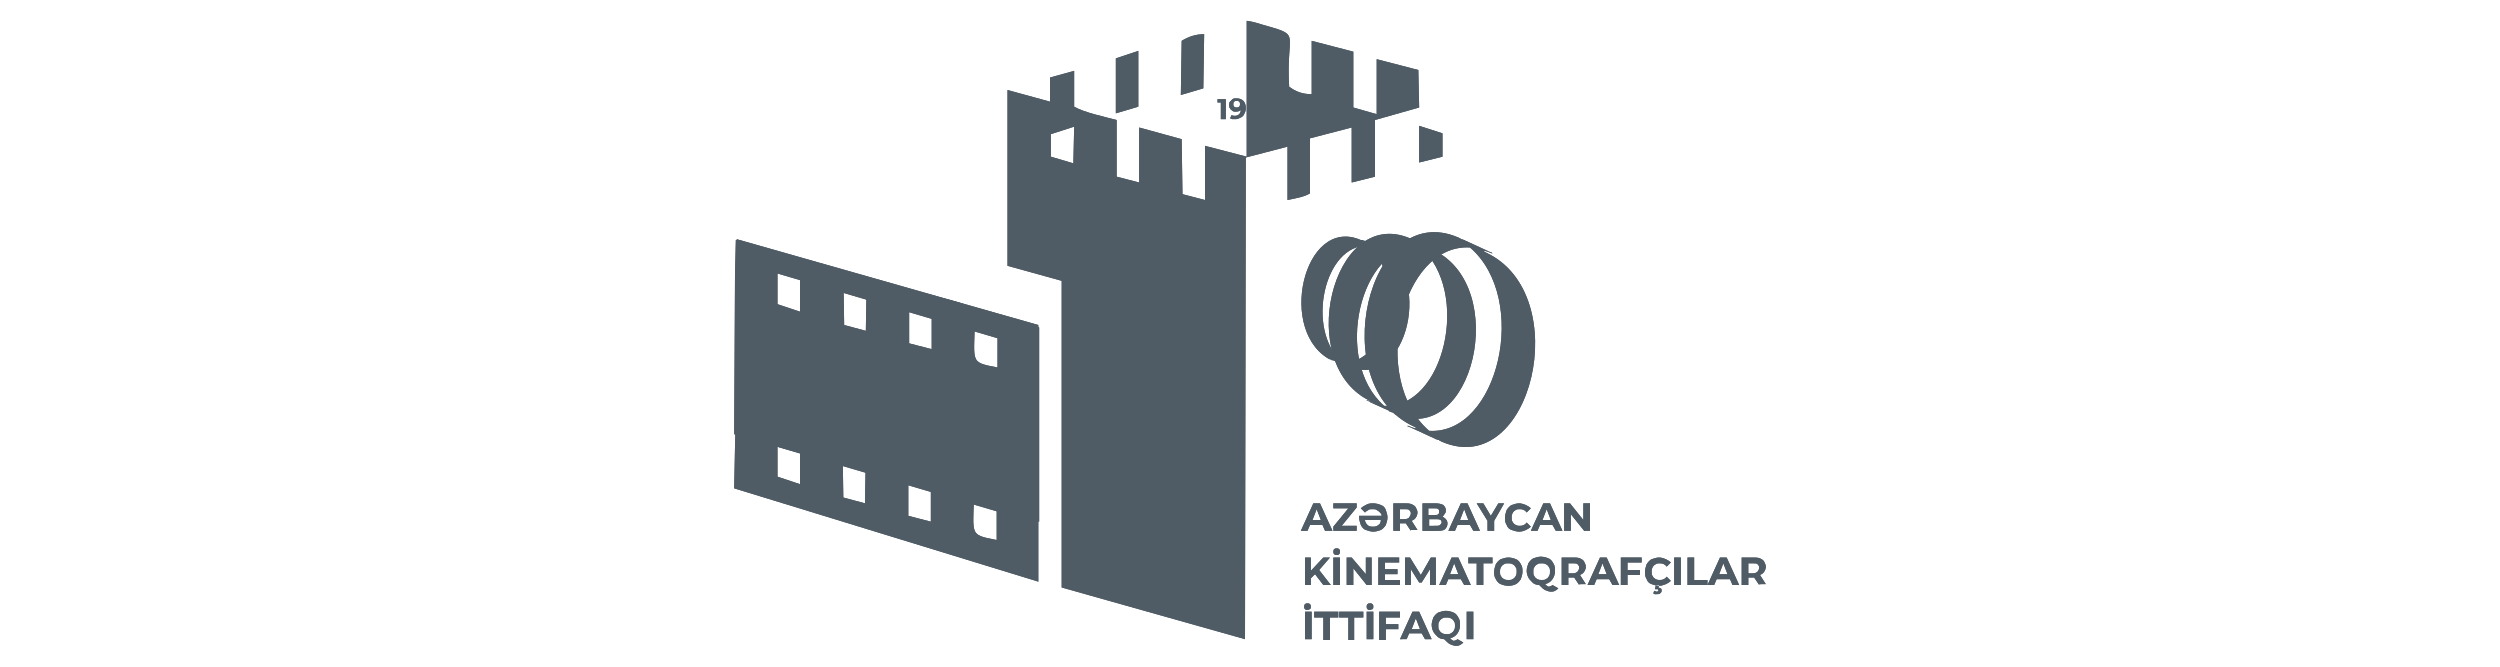<svg xmlns="http://www.w3.org/2000/svg" version="1.1" id="Слой_1" x="0px" y="0px" viewBox="0.0 0.0 300.0 80.0" style="enable-background:new 0 0 300 80;" xml:space="preserve" width="300.0" height="80.0">
<style type="text/css">
	.st0{fill-rule:evenodd;clip-rule:evenodd;fill:#4F5C65;}
</style>
<g>
	<g>
		<path class="st0" d="M170.3,12.9l-0.1-4.5l-5-1.3l0,6.6l-2.8-0.8l0-6.7l-5-1.3v6.4c-1.1,0-1.9-0.3-2.7-0.9    c-0.4-6.5,1.5-6.1-2.7-7.3c-0.8-0.2-1.5-0.5-2.4-0.6l0,16.3l-5-1.3l0,6.5l-2.7-0.7l-0.1-6.6l-5.1-1.4l0,6.6l-2.7-0.7v-6.8    c-1.5-0.4-3.9-0.9-5.1-1.6l0-4.3L126,9.3l0,2.9l-5.1-1.4l0,21.1l6.5,1.8l0,36.8l22,6.2l0.1-57.8l5-1.3V24c1-0.2,2.1-0.4,2.7-0.8    l0-6.6l5-1.3l0,6.6l2.8-0.7l0-6.8L170.3,12.9z M128.8,19.6l-2.7-0.8v-2.7l2.8-0.9L128.8,19.6z" />
		<polygon class="st0" points="133.9,7 133.9,13.6 136.6,12.8 136.6,6.1   " />
		<path class="st0" d="M141.8,4.9l-0.1,6.5l2.7-0.8l0.1-6.5C143.5,4.1,142.6,4.4,141.8,4.9z" />
		<polygon class="st0" points="170.3,19.5 173.1,18.8 173.1,16 170.3,15.1   " />
		<path class="st0" d="M158.7,63h-1.5l-0.3,0.7h-0.8l1.5-3.3h0.8l1.5,3.3H159L158.7,63L158.7,63z M158.5,62.4l-0.5-1.3l-0.5,1.3    H158.5z" />
		<polygon class="st0" points="162.8,63.1 162.8,63.7 160,63.7 160,63.2 161.8,61 160,61 160,60.4 162.8,60.4 162.8,60.9 161,63.1       " />
		<path class="st0" d="M164.8,60.4c0.3,0,0.7,0.1,0.9,0.2c0.3,0.1,0.5,0.3,0.6,0.6s0.2,0.6,0.2,0.9c0,0.3-0.1,0.6-0.2,0.9    c-0.2,0.3-0.4,0.5-0.6,0.6c-0.3,0.1-0.6,0.2-0.9,0.2c-0.3,0-0.6-0.1-0.9-0.2s-0.5-0.4-0.6-0.6c-0.1-0.3-0.2-0.6-0.2-0.9v-0.2h2.7    c0-0.2-0.1-0.3-0.2-0.4c-0.1-0.1-0.2-0.2-0.4-0.3c-0.1-0.1-0.3-0.1-0.5-0.1c-0.2,0-0.4,0-0.5,0.1c-0.2,0.1-0.3,0.2-0.4,0.3    l-0.5-0.5c0.2-0.2,0.4-0.3,0.6-0.4C164.2,60.4,164.5,60.4,164.8,60.4L164.8,60.4z M164.8,63.2c0.3,0,0.5-0.1,0.6-0.2    c0.2-0.1,0.3-0.3,0.3-0.6h-1.9c0,0.2,0.1,0.4,0.3,0.6S164.6,63.2,164.8,63.2z" />
		<path class="st0" d="M169.3,63.7l-0.6-0.9h0h-0.7v0.9h-0.8v-3.3h1.4c0.3,0,0.5,0,0.8,0.1c0.2,0.1,0.4,0.2,0.5,0.4    c0.1,0.2,0.2,0.4,0.2,0.6c0,0.2-0.1,0.5-0.2,0.6c-0.1,0.2-0.3,0.3-0.5,0.4l0.7,1.1H169.3L169.3,63.7z M169.3,61.6    c0-0.2-0.1-0.3-0.2-0.4c-0.1-0.1-0.3-0.1-0.5-0.1h-0.6v1.2h0.6c0.2,0,0.4-0.1,0.5-0.2C169.2,61.9,169.3,61.8,169.3,61.6z" />
		<path class="st0" d="M173.1,62c0.2,0.1,0.3,0.2,0.4,0.3c0.1,0.1,0.2,0.3,0.2,0.5c0,0.3-0.1,0.5-0.3,0.7c-0.2,0.2-0.6,0.2-1,0.2    h-1.7v-3.3h1.6c0.4,0,0.7,0.1,0.9,0.2c0.2,0.2,0.3,0.4,0.3,0.6c0,0.2,0,0.3-0.1,0.4C173.3,61.8,173.2,61.9,173.1,62L173.1,62z     M171.4,61v0.8h0.8c0.2,0,0.3,0,0.4-0.1c0.1-0.1,0.1-0.2,0.1-0.3c0-0.1,0-0.2-0.1-0.3c-0.1-0.1-0.2-0.1-0.4-0.1H171.4L171.4,61z     M172.3,63.1c0.2,0,0.4,0,0.5-0.1c0.1-0.1,0.2-0.2,0.2-0.3c0-0.3-0.2-0.4-0.6-0.4h-0.9v0.8H172.3z" />
		<path class="st0" d="M176.4,63h-1.5l-0.3,0.7h-0.8l1.5-3.3h0.8l1.5,3.3h-0.8L176.4,63L176.4,63z M176.2,62.4l-0.5-1.3l-0.5,1.3    H176.2z" />
		<polygon class="st0" points="179.3,62.5 179.3,63.7 178.5,63.7 178.5,62.5 177.2,60.4 178,60.4 178.9,61.9 179.8,60.4 180.5,60.4       " />
		<path class="st0" d="M182.3,63.8c-0.3,0-0.6-0.1-0.9-0.2c-0.3-0.1-0.5-0.3-0.6-0.6c-0.2-0.3-0.2-0.6-0.2-0.9    c0-0.3,0.1-0.6,0.2-0.9c0.2-0.3,0.4-0.5,0.6-0.6c0.3-0.1,0.6-0.2,0.9-0.2c0.3,0,0.5,0.1,0.8,0.2c0.2,0.1,0.4,0.2,0.6,0.4l-0.5,0.5    c-0.2-0.3-0.5-0.4-0.8-0.4c-0.2,0-0.4,0-0.5,0.1c-0.2,0.1-0.3,0.2-0.4,0.4c-0.1,0.2-0.1,0.3-0.1,0.5c0,0.2,0,0.4,0.1,0.5    c0.1,0.2,0.2,0.3,0.4,0.4c0.2,0.1,0.3,0.1,0.5,0.1c0.3,0,0.6-0.1,0.8-0.4l0.5,0.5c-0.2,0.2-0.4,0.3-0.6,0.4    C182.9,63.7,182.6,63.8,182.3,63.8z" />
		<path class="st0" d="M186.3,63h-1.5l-0.3,0.7h-0.8l1.5-3.3h0.8l1.5,3.3h-0.8L186.3,63L186.3,63z M186.1,62.4l-0.5-1.3l-0.5,1.3    H186.1z" />
		<polygon class="st0" points="190.8,60.4 190.8,63.7 190.1,63.7 188.5,61.7 188.5,63.7 187.7,63.7 187.7,60.4 188.4,60.4 190,62.4     190,60.4   " />
		<polygon class="st0" points="157.8,68.9 157.3,69.4 157.3,70.2 156.6,70.2 156.6,66.9 157.3,66.9 157.3,68.5 158.8,66.9     159.6,66.9 158.3,68.4 159.7,70.2 158.8,70.2   " />
		<path class="st0" d="M160,66.9h0.8v3.3H160V66.9L160,66.9z M160.4,66.6c-0.1,0-0.2,0-0.3-0.1c-0.1-0.1-0.1-0.2-0.1-0.3    c0-0.1,0-0.2,0.1-0.3c0.1-0.1,0.2-0.1,0.3-0.1c0.1,0,0.2,0,0.3,0.1c0.1,0.1,0.1,0.2,0.1,0.3c0,0.1,0,0.2-0.1,0.3    C160.6,66.6,160.5,66.6,160.4,66.6z" />
		<polygon class="st0" points="164.6,66.9 164.6,70.2 164,70.2 162.4,68.2 162.4,70.2 161.6,70.2 161.6,66.9 162.2,66.9 163.9,68.9     163.9,66.9   " />
		<polygon class="st0" points="168,69.6 168,70.2 165.4,70.2 165.4,66.9 167.9,66.9 167.9,67.5 166.2,67.5 166.2,68.3 167.7,68.3     167.7,68.9 166.2,68.9 166.2,69.6   " />
		<polygon class="st0" points="171.6,70.2 171.6,68.3 170.6,69.9 170.3,69.9 169.3,68.3 169.3,70.2 168.6,70.2 168.6,66.9     169.2,66.9 170.5,69 171.7,66.9 172.3,66.9 172.3,70.2   " />
		<path class="st0" d="M175.3,69.5h-1.5l-0.3,0.7h-0.8l1.5-3.3h0.8l1.5,3.3h-0.8L175.3,69.5L175.3,69.5z M175,68.9l-0.5-1.3    l-0.5,1.3H175z" />
		<polygon class="st0" points="177.2,67.6 176.2,67.6 176.2,66.9 179.1,66.9 179.1,67.6 178,67.6 178,70.2 177.2,70.2   " />
		<path class="st0" d="M181,70.3c-0.3,0-0.7-0.1-0.9-0.2c-0.3-0.1-0.5-0.4-0.6-0.6c-0.2-0.3-0.2-0.6-0.2-0.9c0-0.3,0.1-0.6,0.2-0.9    c0.2-0.3,0.4-0.5,0.6-0.6c0.3-0.1,0.6-0.2,0.9-0.2c0.3,0,0.7,0.1,0.9,0.2c0.3,0.1,0.5,0.4,0.6,0.6c0.2,0.3,0.2,0.6,0.2,0.9    c0,0.3-0.1,0.6-0.2,0.9c-0.2,0.3-0.4,0.5-0.6,0.6C181.7,70.2,181.4,70.3,181,70.3L181,70.3z M181,69.6c0.2,0,0.4,0,0.5-0.1    c0.2-0.1,0.3-0.2,0.4-0.4c0.1-0.2,0.1-0.3,0.1-0.5s0-0.4-0.1-0.5c-0.1-0.2-0.2-0.3-0.4-0.4s-0.3-0.1-0.5-0.1c-0.2,0-0.4,0-0.5,0.1    c-0.2,0.1-0.3,0.2-0.4,0.4c-0.1,0.2-0.1,0.3-0.1,0.5s0,0.4,0.1,0.5c0.1,0.2,0.2,0.3,0.4,0.4C180.7,69.6,180.8,69.6,181,69.6z" />
		<path class="st0" d="M187,70.6c-0.1,0.1-0.2,0.2-0.4,0.3c-0.2,0.1-0.3,0.1-0.5,0.1c-0.2,0-0.5-0.1-0.7-0.2    c-0.2-0.1-0.4-0.3-0.7-0.6c-0.3,0-0.6-0.1-0.8-0.3c-0.2-0.2-0.4-0.4-0.5-0.6c-0.1-0.2-0.2-0.5-0.2-0.8c0-0.3,0.1-0.6,0.2-0.9    c0.2-0.3,0.4-0.5,0.6-0.6c0.3-0.1,0.6-0.2,0.9-0.2c0.3,0,0.7,0.1,0.9,0.2c0.3,0.1,0.5,0.4,0.6,0.6c0.2,0.3,0.2,0.6,0.2,0.9    c0,0.4-0.1,0.7-0.3,1c-0.2,0.3-0.5,0.5-0.9,0.6c0.1,0.1,0.2,0.1,0.2,0.2c0.1,0,0.2,0.1,0.2,0.1c0.2,0,0.4-0.1,0.5-0.2L187,70.6    L187,70.6z M184,68.6c0,0.2,0,0.4,0.1,0.5c0.1,0.2,0.2,0.3,0.4,0.4c0.2,0.1,0.3,0.1,0.5,0.1c0.2,0,0.4,0,0.5-0.1    c0.2-0.1,0.3-0.2,0.4-0.4c0.1-0.2,0.1-0.3,0.1-0.5s0-0.4-0.1-0.5c-0.1-0.2-0.2-0.3-0.4-0.4s-0.3-0.1-0.5-0.1c-0.2,0-0.4,0-0.5,0.1    c-0.2,0.1-0.3,0.2-0.4,0.4C184,68.2,184,68.4,184,68.6z" />
		<path class="st0" d="M189.5,70.2l-0.6-0.9h0h-0.7v0.9h-0.8v-3.3h1.4c0.3,0,0.5,0,0.8,0.1c0.2,0.1,0.4,0.2,0.5,0.4    c0.1,0.2,0.2,0.4,0.2,0.6c0,0.2-0.1,0.5-0.2,0.6c-0.1,0.2-0.3,0.3-0.5,0.4l0.7,1.1H189.5L189.5,70.2z M189.5,68.1    c0-0.2-0.1-0.3-0.2-0.4c-0.1-0.1-0.3-0.1-0.5-0.1h-0.6v1.2h0.6c0.2,0,0.4-0.1,0.5-0.2C189.4,68.5,189.5,68.3,189.5,68.1z" />
		<path class="st0" d="M193.1,69.5h-1.5l-0.3,0.7h-0.8l1.5-3.3h0.8l1.5,3.3h-0.8L193.1,69.5L193.1,69.5z M192.8,68.9l-0.5-1.3    l-0.5,1.3H192.8z" />
		<polygon class="st0" points="195.3,67.5 195.3,68.4 196.8,68.4 196.8,69 195.3,69 195.3,70.2 194.5,70.2 194.5,66.9 197,66.9     197,67.5   " />
		<path class="st0" d="M199.1,70.3c-0.3,0-0.6-0.1-0.9-0.2c-0.3-0.1-0.5-0.3-0.6-0.6c-0.2-0.3-0.2-0.6-0.2-0.9    c0-0.3,0.1-0.6,0.2-0.9c0.2-0.3,0.4-0.5,0.6-0.6c0.3-0.1,0.6-0.2,0.9-0.2c0.3,0,0.5,0.1,0.8,0.2c0.2,0.1,0.4,0.2,0.6,0.4l-0.5,0.5    c-0.2-0.3-0.5-0.4-0.8-0.4c-0.2,0-0.4,0-0.5,0.1c-0.2,0.1-0.3,0.2-0.4,0.4c-0.1,0.2-0.1,0.3-0.1,0.5s0,0.4,0.1,0.5    c0.1,0.2,0.2,0.3,0.4,0.4c0.2,0.1,0.3,0.1,0.5,0.1c0.3,0,0.6-0.1,0.8-0.4l0.5,0.5c-0.2,0.2-0.4,0.3-0.6,0.4    C199.6,70.2,199.4,70.3,199.1,70.3L199.1,70.3z M198.8,71.3c-0.1,0-0.2,0-0.2,0c-0.1,0-0.1,0-0.2-0.1l0.1-0.3    c0.1,0,0.2,0.1,0.3,0.1c0.2,0,0.2-0.1,0.2-0.2c0-0.1-0.1-0.1-0.2-0.1h-0.2l0.1-0.5h0.4l-0.1,0.3c0.1,0,0.2,0.1,0.3,0.1    c0.1,0.1,0.1,0.2,0.1,0.3c0,0.1-0.1,0.3-0.2,0.3C199.2,71.3,199,71.3,198.8,71.3z" />
		<rect x="200.9" y="66.9" class="st0" width="0.8" height="3.3" />
		<polygon class="st0" points="202.5,66.9 203.3,66.9 203.3,69.6 204.9,69.6 204.9,70.2 202.5,70.2   " />
		<path class="st0" d="M207.6,69.5H206l-0.3,0.7h-0.8l1.5-3.3h0.8l1.5,3.3h-0.8L207.6,69.5L207.6,69.5z M207.3,68.9l-0.5-1.3    l-0.5,1.3H207.3z" />
		<path class="st0" d="M211.1,70.2l-0.6-0.9h0h-0.7v0.9H209v-3.3h1.4c0.3,0,0.5,0,0.8,0.1c0.2,0.1,0.4,0.2,0.5,0.4    c0.1,0.2,0.2,0.4,0.2,0.6c0,0.2-0.1,0.5-0.2,0.6c-0.1,0.2-0.3,0.3-0.5,0.4l0.7,1.1H211.1L211.1,70.2z M211.1,68.1    c0-0.2-0.1-0.3-0.2-0.4c-0.1-0.1-0.3-0.1-0.5-0.1h-0.6v1.2h0.6c0.2,0,0.4-0.1,0.5-0.2C211,68.5,211.1,68.3,211.1,68.1z" />
		<path class="st0" d="M156.6,73.4h0.8v3.3h-0.8V73.4L156.6,73.4z M156.9,73.2c-0.1,0-0.2,0-0.3-0.1c-0.1-0.1-0.1-0.2-0.1-0.3    c0-0.1,0-0.2,0.1-0.3c0.1-0.1,0.2-0.1,0.3-0.1s0.2,0,0.3,0.1c0.1,0.1,0.1,0.2,0.1,0.3c0,0.1,0,0.2-0.1,0.3    C157.1,73.1,157,73.2,156.9,73.2z" />
		<polygon class="st0" points="158.8,74.1 157.7,74.1 157.7,73.4 160.6,73.4 160.6,74.1 159.6,74.1 159.6,76.8 158.8,76.8   " />
		<polygon class="st0" points="161.8,74.1 160.7,74.1 160.7,73.4 163.6,73.4 163.6,74.1 162.5,74.1 162.5,76.8 161.8,76.8   " />
		<path class="st0" d="M164,73.4h0.8v3.3H164V73.4L164,73.4z M164.4,73.2c-0.1,0-0.2,0-0.3-0.1c-0.1-0.1-0.1-0.2-0.1-0.3    c0-0.1,0-0.2,0.1-0.3c0.1-0.1,0.2-0.1,0.3-0.1c0.1,0,0.2,0,0.3,0.1c0.1,0.1,0.1,0.2,0.1,0.3c0,0.1,0,0.2-0.1,0.3    C164.6,73.1,164.5,73.2,164.4,73.2z" />
		<polygon class="st0" points="166.3,74.1 166.3,74.9 167.8,74.9 167.8,75.5 166.3,75.5 166.3,76.8 165.5,76.8 165.5,73.4 168,73.4     168,74.1   " />
		<path class="st0" d="M170.6,76h-1.5l-0.3,0.7H168l1.5-3.3h0.8l1.5,3.3h-0.8L170.6,76L170.6,76z M170.4,75.5l-0.5-1.3l-0.5,1.3    H170.4z" />
		<path class="st0" d="M175.6,77.1c-0.1,0.1-0.2,0.2-0.4,0.3c-0.2,0.1-0.3,0.1-0.5,0.1c-0.2,0-0.5-0.1-0.7-0.2    c-0.2-0.1-0.4-0.3-0.7-0.6c-0.3,0-0.6-0.1-0.8-0.3c-0.2-0.2-0.4-0.4-0.5-0.6c-0.1-0.2-0.2-0.5-0.2-0.8c0-0.3,0.1-0.6,0.2-0.9    c0.2-0.3,0.4-0.5,0.6-0.6c0.3-0.1,0.6-0.2,0.9-0.2c0.3,0,0.7,0.1,0.9,0.2c0.3,0.1,0.5,0.4,0.6,0.6c0.2,0.3,0.2,0.6,0.2,0.9    c0,0.4-0.1,0.7-0.3,1c-0.2,0.3-0.5,0.5-0.9,0.6c0.1,0.1,0.2,0.1,0.2,0.2c0.1,0,0.2,0.1,0.2,0.1c0.2,0,0.4-0.1,0.5-0.2L175.6,77.1    L175.6,77.1z M172.6,75.1c0,0.2,0,0.4,0.1,0.5c0.1,0.2,0.2,0.3,0.4,0.4c0.2,0.1,0.3,0.1,0.5,0.1c0.2,0,0.4,0,0.5-0.1    c0.2-0.1,0.3-0.2,0.4-0.4c0.1-0.2,0.1-0.3,0.1-0.5s0-0.4-0.1-0.5c-0.1-0.2-0.2-0.3-0.4-0.4c-0.2-0.1-0.3-0.1-0.5-0.1    c-0.2,0-0.4,0-0.5,0.1c-0.2,0.1-0.3,0.2-0.4,0.4C172.6,74.7,172.6,74.9,172.6,75.1z" />
		<rect x="176" y="73.4" class="st0" width="0.8" height="3.3" />
		<path class="st0" d="M161.1,43.5c5.3,0.3,7.7-10,3.1-14C158.9,29.2,156.6,39.6,161.1,43.5L161.1,43.5z M163.3,28.8    c0,0,0.1,0,0.1,0c0,0,0.1,0,0.1,0c0,0,0,0,0,0c0.1,0,0.1,0.1,0.2,0.1c0,0,0,0,0,0c0,0,0.1,0,0.1,0c0.5,0.2,1.1,0.5,1.6,0.7    c0,0,0,0,0,0c0,0,0.1,0,0.1,0c0.1,0,0.1,0.1,0.2,0.1c0,0,0,0,0,0c0,0,0,0,0,0l0.1,0c0,0,0,0,0,0c-0.2-0.1-0.4-0.2-0.6-0.2    c0,0,0,0,0.1,0c0,0,0.1,0,0.1,0c6.8,3.2,3.5,17.4-3.4,14.5c0,0-0.1,0-0.1,0c0,0-0.1,0-0.1,0c0,0,0,0,0,0c0,0,0,0,0,0    c-0.1,0-0.1-0.1-0.2-0.1c0,0,0,0,0,0c0,0-0.1,0-0.1,0c-0.5-0.2-1.1-0.5-1.6-0.7c0,0,0,0,0,0c0,0-0.1,0-0.1,0    c-0.1,0-0.1-0.1-0.2-0.1c0,0,0,0,0,0c0,0,0,0,0,0c0,0-0.1,0-0.1,0c0,0,0,0,0,0c0.2,0.1,0.4,0.2,0.6,0.2c0,0,0,0-0.1,0    c0,0-0.1,0-0.1,0C153.1,40.1,156.4,25.8,163.3,28.8z" />
		<path class="st0" d="M166.1,48.7c7.2,0.4,10.5-13.7,4.3-19.1C163.2,29.2,159.9,43.3,166.1,48.7L166.1,48.7z M169.2,28.6    c0.1,0,0.1,0.1,0.1,0.1c0,0,0.1,0,0.1,0.1c0,0,0,0,0.1,0c0.1,0,0.2,0.1,0.3,0.1c0,0,0,0,0,0c0.1,0,0.1,0,0.1,0.1    c0.7,0.3,1.5,0.7,2.2,1c0,0,0,0,0,0c0.1,0,0.1,0.1,0.1,0.1c0.1,0,0.2,0.1,0.3,0.1c0,0,0,0,0,0c0,0,0,0,0,0l0.1,0c0,0,0,0,0,0    c-0.3-0.1-0.6-0.2-0.8-0.3c0,0,0.1,0,0.1,0c0,0,0.1,0,0.1,0.1c9.3,4.4,4.8,23.8-4.6,19.7c-0.1,0-0.1-0.1-0.1-0.1    c0,0-0.1,0-0.1-0.1c0,0,0,0,0,0c0,0,0,0-0.1,0c-0.1,0-0.2-0.1-0.3-0.1c0,0,0,0,0,0c-0.1,0-0.1-0.1-0.1-0.1c-0.7-0.3-1.5-0.7-2.2-1    c0,0,0,0,0,0c-0.1,0-0.1-0.1-0.1-0.1c-0.1,0-0.2-0.1-0.3-0.1c0,0,0,0,0,0c0,0,0,0,0,0c0,0-0.1,0-0.1-0.1c0,0,0,0,0,0    c0.3,0.1,0.6,0.2,0.8,0.3c0,0-0.1,0-0.1,0c0,0-0.1,0-0.1-0.1C155.2,44,159.8,24.6,169.2,28.6z" />
		<path class="st0" d="M171.5,51.7c8.3,0.5,12.1-15.8,4.9-22C168.1,29.2,164.3,45.5,171.5,51.7L171.5,51.7z M175,28.5    c0.1,0,0.1,0.1,0.2,0.1c0,0,0.1,0,0.1,0.1c0,0,0,0,0.1,0c0.1,0,0.2,0.1,0.3,0.1c0,0,0,0,0,0c0.1,0,0.1,0.1,0.2,0.1    c0.9,0.4,1.7,0.8,2.6,1.2c0,0,0,0,0,0c0.1,0,0.1,0.1,0.2,0.1c0.1,0,0.2,0.1,0.3,0.1c0,0,0,0,0,0c0,0,0,0,0,0l0.1,0.1    c0,0,0,0-0.1,0c-0.3-0.1-0.6-0.3-1-0.3c0,0,0.1,0,0.1,0.1c0,0,0.1,0,0.2,0.1c10.8,5,5.5,27.4-5.3,22.7c-0.1,0-0.1-0.1-0.2-0.1    c0,0-0.1,0-0.1-0.1c0,0,0,0,0,0c0,0,0,0-0.1,0c-0.1,0-0.2-0.1-0.3-0.1c0,0,0,0,0,0c-0.1,0-0.1-0.1-0.2-0.1    c-0.9-0.4-1.7-0.8-2.6-1.2c0,0,0,0,0,0c-0.1,0-0.1-0.1-0.2-0.1c-0.1,0-0.2-0.1-0.3-0.1c0,0,0,0,0,0c0,0,0,0,0,0c0,0-0.1,0-0.1-0.1    c0,0,0,0,0.1,0c0.3,0.1,0.6,0.3,1,0.3c0,0-0.1,0-0.1-0.1c0,0-0.1,0-0.2-0.1C158.9,46.3,164.1,23.8,175,28.5z" />
		<polygon class="st0" points="147.1,11.9 147.1,14.3 146.5,14.3 146.5,12.3 146.1,12.3 146.1,11.9   " />
		<path class="st0" d="M148.4,11.8c0.3,0,0.6,0.1,0.8,0.3c0.2,0.2,0.3,0.5,0.3,0.9c0,0.3-0.1,0.5-0.2,0.7c-0.1,0.2-0.2,0.3-0.4,0.4    c-0.2,0.1-0.4,0.2-0.6,0.2c-0.1,0-0.3,0-0.4,0c-0.1,0-0.2-0.1-0.3-0.1l0.2-0.4c0.1,0.1,0.3,0.1,0.4,0.1c0.2,0,0.4-0.1,0.5-0.2    c0.1-0.1,0.2-0.3,0.2-0.5c-0.1,0.1-0.3,0.2-0.6,0.2c-0.2,0-0.3,0-0.4-0.1c-0.1-0.1-0.2-0.1-0.3-0.3c-0.1-0.1-0.1-0.2-0.1-0.4    c0-0.2,0-0.3,0.1-0.4c0.1-0.1,0.2-0.2,0.3-0.3C148,11.8,148.2,11.8,148.4,11.8L148.4,11.8z M148.4,12.9c0.1,0,0.2,0,0.3-0.1    c0.1-0.1,0.1-0.2,0.1-0.3c0-0.1,0-0.2-0.1-0.3c-0.1-0.1-0.2-0.1-0.3-0.1c-0.1,0-0.2,0-0.3,0.1c-0.1,0.1-0.1,0.2-0.1,0.3    c0,0.1,0,0.2,0.1,0.3C148.2,12.9,148.3,12.9,148.4,12.9z" />
		<path class="st0" d="M150.9,12.7c0.2,0,0.3,0,0.4,0.1c0.1,0.1,0.2,0.1,0.3,0.3c0.1,0.1,0.1,0.2,0.1,0.4c0,0.2,0,0.3-0.1,0.4    c-0.1,0.1-0.2,0.2-0.3,0.3c-0.1,0.1-0.3,0.1-0.5,0.1c-0.3,0-0.6-0.1-0.8-0.3c-0.2-0.2-0.3-0.5-0.3-0.9c0-0.3,0.1-0.5,0.2-0.7    c0.1-0.2,0.2-0.3,0.4-0.4c0.2-0.1,0.4-0.2,0.6-0.2c0.1,0,0.3,0,0.4,0c0.1,0,0.2,0.1,0.3,0.1l-0.2,0.4c-0.1-0.1-0.3-0.1-0.4-0.1    c-0.2,0-0.4,0.1-0.5,0.2c-0.1,0.1-0.2,0.3-0.2,0.5C150.4,12.8,150.6,12.7,150.9,12.7L150.9,12.7z M150.7,13.9c0.1,0,0.2,0,0.3-0.1    c0.1-0.1,0.1-0.2,0.1-0.3c0-0.1,0-0.2-0.1-0.3c-0.1-0.1-0.2-0.1-0.3-0.1c-0.1,0-0.2,0-0.3,0.1c-0.1,0.1-0.1,0.2-0.1,0.3    c0,0.1,0,0.2,0.1,0.3C150.5,13.8,150.6,13.9,150.7,13.9z" />
		<path class="st0" d="M153,12.8c0.2,0,0.4,0.1,0.5,0.2c0.1,0.1,0.2,0.3,0.2,0.5c0,0.1,0,0.3-0.1,0.4c-0.1,0.1-0.2,0.2-0.3,0.3    c-0.1,0.1-0.3,0.1-0.6,0.1c-0.2,0-0.3,0-0.5-0.1c-0.2,0-0.3-0.1-0.4-0.2l0.2-0.4c0.1,0.1,0.2,0.1,0.3,0.2c0.1,0,0.2,0.1,0.4,0.1    c0.1,0,0.2,0,0.3-0.1c0.1-0.1,0.1-0.1,0.1-0.2c0-0.2-0.1-0.3-0.4-0.3h-0.3v-0.4l0.5-0.6h-1v-0.4h1.7v0.4L153,12.8z" />
		<g>
			<path class="st0" d="M88.1,52.1l36.6,10.5l0-23.3c-0.8-0.5-4-1.4-5-1.4l0,6.2c-3.6-0.7-2.7-0.5-2.7-6.9c-1.2-0.9-3.6-1.3-5.2-1.7     l0,6.4l-2.7-0.7l0-6.5l-5.1-1.4l-0.1,6.4l-2.6-0.7l-0.1-6.4L96,31.1l0,6.3l-2.7-0.9l0-6.3l-5-1.4l-0.1,4.1L88.1,52.1z" />
			<polygon class="st0" points="124.6,39 122.8,41.5 88.8,31.5 88.4,28.7    " />
			<polygon class="st0" points="122.6,41.8 122.7,42.5 124.6,39.7 124.6,39    " />
			<path class="st0" d="M88.1,58.6l36.5,11.2l0-9.8c-0.8-0.5-4-1.4-5-1.4l0,6.2c-3.6-0.7-2.7-0.5-2.7-6.9c-1.2-0.9-3.6-1.3-5.2-1.7     l0,6.4l-2.7-0.7l0-6.5l-5.1-1.4l-0.1,6.4l-2.6-0.7l-0.1-6.4L96,51.8l0,6.3l-2.7-0.9l0-6.3l-5-1.4l-0.1,4.1L88.1,58.6z" />
			<polygon class="st0" points="124.6,59.8 122.8,62.3 88.8,52.3 88.4,49.5    " />
			<polygon class="st0" points="122.6,62.6 122.7,63.3 124.6,60.5 124.6,59.8    " />
		</g>
	</g>
	<g>
		<path class="st0" d="M170.3,12.9l-0.1-4.5l-5-1.3l0,6.6l-2.8-0.8l0-6.7l-5-1.3v6.4c-1.1,0-1.9-0.3-2.7-0.9    c-0.4-6.5,1.5-6.1-2.7-7.3c-0.8-0.2-1.5-0.5-2.4-0.6l0,16.3l-5-1.3l0,6.5l-2.7-0.7l-0.1-6.6l-5.1-1.4l0,6.6l-2.7-0.7v-6.8    c-1.5-0.4-3.9-0.9-5.1-1.6l0-4.3L126,9.3l0,2.9l-5.1-1.4l0,21.1l6.5,1.8l0,36.8l22,6.2l0.1-57.8l5-1.3V24c1-0.2,2.1-0.4,2.7-0.8    l0-6.6l5-1.3l0,6.6l2.8-0.7l0-6.8L170.3,12.9z M128.8,19.6l-2.7-0.8v-2.7l2.8-0.9L128.8,19.6z" />
		<polygon class="st0" points="133.9,7 133.9,13.6 136.6,12.8 136.6,6.1   " />
		<path class="st0" d="M141.8,4.9l-0.1,6.5l2.7-0.8l0.1-6.5C143.5,4.1,142.6,4.4,141.8,4.9z" />
		<polygon class="st0" points="170.3,19.5 173.1,18.8 173.1,16 170.3,15.1   " />
		<path class="st0" d="M158.7,63h-1.5l-0.3,0.7h-0.8l1.5-3.3h0.8l1.5,3.3H159L158.7,63L158.7,63z M158.5,62.4l-0.5-1.3l-0.5,1.3    H158.5z" />
		<polygon class="st0" points="162.8,63.1 162.8,63.7 160,63.7 160,63.2 161.8,61 160,61 160,60.4 162.8,60.4 162.8,60.9 161,63.1       " />
		<path class="st0" d="M164.8,60.4c0.3,0,0.7,0.1,0.9,0.2c0.3,0.1,0.5,0.3,0.6,0.6s0.2,0.6,0.2,0.9c0,0.3-0.1,0.6-0.2,0.9    c-0.2,0.3-0.4,0.5-0.6,0.6c-0.3,0.1-0.6,0.2-0.9,0.2c-0.3,0-0.6-0.1-0.9-0.2s-0.5-0.4-0.6-0.6c-0.1-0.3-0.2-0.6-0.2-0.9v-0.2h2.7    c0-0.2-0.1-0.3-0.2-0.4c-0.1-0.1-0.2-0.2-0.4-0.3c-0.1-0.1-0.3-0.1-0.5-0.1c-0.2,0-0.4,0-0.5,0.1c-0.2,0.1-0.3,0.2-0.4,0.3    l-0.5-0.5c0.2-0.2,0.4-0.3,0.6-0.4C164.2,60.4,164.5,60.4,164.8,60.4L164.8,60.4z M164.8,63.2c0.3,0,0.5-0.1,0.6-0.2    c0.2-0.1,0.3-0.3,0.3-0.6h-1.9c0,0.2,0.1,0.4,0.3,0.6S164.6,63.2,164.8,63.2z" />
		<path class="st0" d="M169.3,63.7l-0.6-0.9h0h-0.7v0.9h-0.8v-3.3h1.4c0.3,0,0.5,0,0.8,0.1c0.2,0.1,0.4,0.2,0.5,0.4    c0.1,0.2,0.2,0.4,0.2,0.6c0,0.2-0.1,0.5-0.2,0.6c-0.1,0.2-0.3,0.3-0.5,0.4l0.7,1.1H169.3L169.3,63.7z M169.3,61.6    c0-0.2-0.1-0.3-0.2-0.4c-0.1-0.1-0.3-0.1-0.5-0.1h-0.6v1.2h0.6c0.2,0,0.4-0.1,0.5-0.2C169.2,61.9,169.3,61.8,169.3,61.6z" />
		<path class="st0" d="M173.1,62c0.2,0.1,0.3,0.2,0.4,0.3c0.1,0.1,0.2,0.3,0.2,0.5c0,0.3-0.1,0.5-0.3,0.7c-0.2,0.2-0.6,0.2-1,0.2    h-1.7v-3.3h1.6c0.4,0,0.7,0.1,0.9,0.2c0.2,0.2,0.3,0.4,0.3,0.6c0,0.2,0,0.3-0.1,0.4C173.3,61.8,173.2,61.9,173.1,62L173.1,62z     M171.4,61v0.8h0.8c0.2,0,0.3,0,0.4-0.1c0.1-0.1,0.1-0.2,0.1-0.3c0-0.1,0-0.2-0.1-0.3c-0.1-0.1-0.2-0.1-0.4-0.1H171.4L171.4,61z     M172.3,63.1c0.2,0,0.4,0,0.5-0.1c0.1-0.1,0.2-0.2,0.2-0.3c0-0.3-0.2-0.4-0.6-0.4h-0.9v0.8H172.3z" />
		<path class="st0" d="M176.4,63h-1.5l-0.3,0.7h-0.8l1.5-3.3h0.8l1.5,3.3h-0.8L176.4,63L176.4,63z M176.2,62.4l-0.5-1.3l-0.5,1.3    H176.2z" />
		<polygon class="st0" points="179.3,62.5 179.3,63.7 178.5,63.7 178.5,62.5 177.2,60.4 178,60.4 178.9,61.9 179.8,60.4 180.5,60.4       " />
		<path class="st0" d="M182.3,63.8c-0.3,0-0.6-0.1-0.9-0.2c-0.3-0.1-0.5-0.3-0.6-0.6c-0.2-0.3-0.2-0.6-0.2-0.9    c0-0.3,0.1-0.6,0.2-0.9c0.2-0.3,0.4-0.5,0.6-0.6c0.3-0.1,0.6-0.2,0.9-0.2c0.3,0,0.5,0.1,0.8,0.2c0.2,0.1,0.4,0.2,0.6,0.4l-0.5,0.5    c-0.2-0.3-0.5-0.4-0.8-0.4c-0.2,0-0.4,0-0.5,0.1c-0.2,0.1-0.3,0.2-0.4,0.4c-0.1,0.2-0.1,0.3-0.1,0.5c0,0.2,0,0.4,0.1,0.5    c0.1,0.2,0.2,0.3,0.4,0.4c0.2,0.1,0.3,0.1,0.5,0.1c0.3,0,0.6-0.1,0.8-0.4l0.5,0.5c-0.2,0.2-0.4,0.3-0.6,0.4    C182.9,63.7,182.6,63.8,182.3,63.8z" />
		<path class="st0" d="M186.3,63h-1.5l-0.3,0.7h-0.8l1.5-3.3h0.8l1.5,3.3h-0.8L186.3,63L186.3,63z M186.1,62.4l-0.5-1.3l-0.5,1.3    H186.1z" />
		<polygon class="st0" points="190.8,60.4 190.8,63.7 190.1,63.7 188.5,61.7 188.5,63.7 187.7,63.7 187.7,60.4 188.4,60.4 190,62.4     190,60.4   " />
		<polygon class="st0" points="157.8,68.9 157.3,69.4 157.3,70.2 156.6,70.2 156.6,66.9 157.3,66.9 157.3,68.5 158.8,66.9     159.6,66.9 158.3,68.4 159.7,70.2 158.8,70.2   " />
		<path class="st0" d="M160,66.9h0.8v3.3H160V66.9L160,66.9z M160.4,66.6c-0.1,0-0.2,0-0.3-0.1c-0.1-0.1-0.1-0.2-0.1-0.3    c0-0.1,0-0.2,0.1-0.3c0.1-0.1,0.2-0.1,0.3-0.1c0.1,0,0.2,0,0.3,0.1c0.1,0.1,0.1,0.2,0.1,0.3c0,0.1,0,0.2-0.1,0.3    C160.6,66.6,160.5,66.6,160.4,66.6z" />
		<polygon class="st0" points="164.6,66.9 164.6,70.2 164,70.2 162.4,68.2 162.4,70.2 161.6,70.2 161.6,66.9 162.2,66.9 163.9,68.9     163.9,66.9   " />
		<polygon class="st0" points="168,69.6 168,70.2 165.4,70.2 165.4,66.9 167.9,66.9 167.9,67.5 166.2,67.5 166.2,68.3 167.7,68.3     167.7,68.9 166.2,68.9 166.2,69.6   " />
		<polygon class="st0" points="171.6,70.2 171.6,68.3 170.6,69.9 170.3,69.9 169.3,68.3 169.3,70.2 168.6,70.2 168.6,66.9     169.2,66.9 170.5,69 171.7,66.9 172.3,66.9 172.3,70.2   " />
		<path class="st0" d="M175.3,69.5h-1.5l-0.3,0.7h-0.8l1.5-3.3h0.8l1.5,3.3h-0.8L175.3,69.5L175.3,69.5z M175,68.9l-0.5-1.3    l-0.5,1.3H175z" />
		<polygon class="st0" points="177.2,67.6 176.2,67.6 176.2,66.9 179.1,66.9 179.1,67.6 178,67.6 178,70.2 177.2,70.2   " />
		<path class="st0" d="M181,70.3c-0.3,0-0.7-0.1-0.9-0.2c-0.3-0.1-0.5-0.4-0.6-0.6c-0.2-0.3-0.2-0.6-0.2-0.9c0-0.3,0.1-0.6,0.2-0.9    c0.2-0.3,0.4-0.5,0.6-0.6c0.3-0.1,0.6-0.2,0.9-0.2c0.3,0,0.7,0.1,0.9,0.2c0.3,0.1,0.5,0.4,0.6,0.6c0.2,0.3,0.2,0.6,0.2,0.9    c0,0.3-0.1,0.6-0.2,0.9c-0.2,0.3-0.4,0.5-0.6,0.6C181.7,70.2,181.4,70.3,181,70.3L181,70.3z M181,69.6c0.2,0,0.4,0,0.5-0.1    c0.2-0.1,0.3-0.2,0.4-0.4c0.1-0.2,0.1-0.3,0.1-0.5s0-0.4-0.1-0.5c-0.1-0.2-0.2-0.3-0.4-0.4s-0.3-0.1-0.5-0.1c-0.2,0-0.4,0-0.5,0.1    c-0.2,0.1-0.3,0.2-0.4,0.4c-0.1,0.2-0.1,0.3-0.1,0.5s0,0.4,0.1,0.5c0.1,0.2,0.2,0.3,0.4,0.4C180.7,69.6,180.8,69.6,181,69.6z" />
		<path class="st0" d="M187,70.6c-0.1,0.1-0.2,0.2-0.4,0.3c-0.2,0.1-0.3,0.1-0.5,0.1c-0.2,0-0.5-0.1-0.7-0.2    c-0.2-0.1-0.4-0.3-0.7-0.6c-0.3,0-0.6-0.1-0.8-0.3c-0.2-0.2-0.4-0.4-0.5-0.6c-0.1-0.2-0.2-0.5-0.2-0.8c0-0.3,0.1-0.6,0.2-0.9    c0.2-0.3,0.4-0.5,0.6-0.6c0.3-0.1,0.6-0.2,0.9-0.2c0.3,0,0.7,0.1,0.9,0.2c0.3,0.1,0.5,0.4,0.6,0.6c0.2,0.3,0.2,0.6,0.2,0.9    c0,0.4-0.1,0.7-0.3,1c-0.2,0.3-0.5,0.5-0.9,0.6c0.1,0.1,0.2,0.1,0.2,0.2c0.1,0,0.2,0.1,0.2,0.1c0.2,0,0.4-0.1,0.5-0.2L187,70.6    L187,70.6z M184,68.6c0,0.2,0,0.4,0.1,0.5c0.1,0.2,0.2,0.3,0.4,0.4c0.2,0.1,0.3,0.1,0.5,0.1c0.2,0,0.4,0,0.5-0.1    c0.2-0.1,0.3-0.2,0.4-0.4c0.1-0.2,0.1-0.3,0.1-0.5s0-0.4-0.1-0.5c-0.1-0.2-0.2-0.3-0.4-0.4s-0.3-0.1-0.5-0.1c-0.2,0-0.4,0-0.5,0.1    c-0.2,0.1-0.3,0.2-0.4,0.4C184,68.2,184,68.4,184,68.6z" />
		<path class="st0" d="M189.5,70.2l-0.6-0.9h0h-0.7v0.9h-0.8v-3.3h1.4c0.3,0,0.5,0,0.8,0.1c0.2,0.1,0.4,0.2,0.5,0.4    c0.1,0.2,0.2,0.4,0.2,0.6c0,0.2-0.1,0.5-0.2,0.6c-0.1,0.2-0.3,0.3-0.5,0.4l0.7,1.1H189.5L189.5,70.2z M189.5,68.1    c0-0.2-0.1-0.3-0.2-0.4c-0.1-0.1-0.3-0.1-0.5-0.1h-0.6v1.2h0.6c0.2,0,0.4-0.1,0.5-0.2C189.4,68.5,189.5,68.3,189.5,68.1z" />
		<path class="st0" d="M193.1,69.5h-1.5l-0.3,0.7h-0.8l1.5-3.3h0.8l1.5,3.3h-0.8L193.1,69.5L193.1,69.5z M192.8,68.9l-0.5-1.3    l-0.5,1.3H192.8z" />
		<polygon class="st0" points="195.3,67.5 195.3,68.4 196.8,68.4 196.8,69 195.3,69 195.3,70.2 194.5,70.2 194.5,66.9 197,66.9     197,67.5   " />
		<path class="st0" d="M199.1,70.3c-0.3,0-0.6-0.1-0.9-0.2c-0.3-0.1-0.5-0.3-0.6-0.6c-0.2-0.3-0.2-0.6-0.2-0.9    c0-0.3,0.1-0.6,0.2-0.9c0.2-0.3,0.4-0.5,0.6-0.6c0.3-0.1,0.6-0.2,0.9-0.2c0.3,0,0.5,0.1,0.8,0.2c0.2,0.1,0.4,0.2,0.6,0.4l-0.5,0.5    c-0.2-0.3-0.5-0.4-0.8-0.4c-0.2,0-0.4,0-0.5,0.1c-0.2,0.1-0.3,0.2-0.4,0.4c-0.1,0.2-0.1,0.3-0.1,0.5s0,0.4,0.1,0.5    c0.1,0.2,0.2,0.3,0.4,0.4c0.2,0.1,0.3,0.1,0.5,0.1c0.3,0,0.6-0.1,0.8-0.4l0.5,0.5c-0.2,0.2-0.4,0.3-0.6,0.4    C199.6,70.2,199.4,70.3,199.1,70.3L199.1,70.3z M198.8,71.3c-0.1,0-0.2,0-0.2,0c-0.1,0-0.1,0-0.2-0.1l0.1-0.3    c0.1,0,0.2,0.1,0.3,0.1c0.2,0,0.2-0.1,0.2-0.2c0-0.1-0.1-0.1-0.2-0.1h-0.2l0.1-0.5h0.4l-0.1,0.3c0.1,0,0.2,0.1,0.3,0.1    c0.1,0.1,0.1,0.2,0.1,0.3c0,0.1-0.1,0.3-0.2,0.3C199.2,71.3,199,71.3,198.8,71.3z" />
		<rect x="200.9" y="66.9" class="st0" width="0.8" height="3.3" />
		<polygon class="st0" points="202.5,66.9 203.3,66.9 203.3,69.6 204.9,69.6 204.9,70.2 202.5,70.2   " />
		<path class="st0" d="M207.6,69.5H206l-0.3,0.7h-0.8l1.5-3.3h0.8l1.5,3.3h-0.8L207.6,69.5L207.6,69.5z M207.3,68.9l-0.5-1.3    l-0.5,1.3H207.3z" />
		<path class="st0" d="M211.1,70.2l-0.6-0.9h0h-0.7v0.9H209v-3.3h1.4c0.3,0,0.5,0,0.8,0.1c0.2,0.1,0.4,0.2,0.5,0.4    c0.1,0.2,0.2,0.4,0.2,0.6c0,0.2-0.1,0.5-0.2,0.6c-0.1,0.2-0.3,0.3-0.5,0.4l0.7,1.1H211.1L211.1,70.2z M211.1,68.1    c0-0.2-0.1-0.3-0.2-0.4c-0.1-0.1-0.3-0.1-0.5-0.1h-0.6v1.2h0.6c0.2,0,0.4-0.1,0.5-0.2C211,68.5,211.1,68.3,211.1,68.1z" />
		<path class="st0" d="M156.6,73.4h0.8v3.3h-0.8V73.4L156.6,73.4z M156.9,73.2c-0.1,0-0.2,0-0.3-0.1c-0.1-0.1-0.1-0.2-0.1-0.3    c0-0.1,0-0.2,0.1-0.3c0.1-0.1,0.2-0.1,0.3-0.1s0.2,0,0.3,0.1c0.1,0.1,0.1,0.2,0.1,0.3c0,0.1,0,0.2-0.1,0.3    C157.1,73.1,157,73.2,156.9,73.2z" />
		<polygon class="st0" points="158.8,74.1 157.7,74.1 157.7,73.4 160.6,73.4 160.6,74.1 159.6,74.1 159.6,76.8 158.8,76.8   " />
		<polygon class="st0" points="161.8,74.1 160.7,74.1 160.7,73.4 163.6,73.4 163.6,74.1 162.5,74.1 162.5,76.8 161.8,76.8   " />
		<path class="st0" d="M164,73.4h0.8v3.3H164V73.4L164,73.4z M164.4,73.2c-0.1,0-0.2,0-0.3-0.1c-0.1-0.1-0.1-0.2-0.1-0.3    c0-0.1,0-0.2,0.1-0.3c0.1-0.1,0.2-0.1,0.3-0.1c0.1,0,0.2,0,0.3,0.1c0.1,0.1,0.1,0.2,0.1,0.3c0,0.1,0,0.2-0.1,0.3    C164.6,73.1,164.5,73.2,164.4,73.2z" />
		<polygon class="st0" points="166.3,74.1 166.3,74.9 167.8,74.9 167.8,75.5 166.3,75.5 166.3,76.8 165.5,76.8 165.5,73.4 168,73.4     168,74.1   " />
		<path class="st0" d="M170.6,76h-1.5l-0.3,0.7H168l1.5-3.3h0.8l1.5,3.3h-0.8L170.6,76L170.6,76z M170.4,75.5l-0.5-1.3l-0.5,1.3    H170.4z" />
		<path class="st0" d="M175.6,77.1c-0.1,0.1-0.2,0.2-0.4,0.3c-0.2,0.1-0.3,0.1-0.5,0.1c-0.2,0-0.5-0.1-0.7-0.2    c-0.2-0.1-0.4-0.3-0.7-0.6c-0.3,0-0.6-0.1-0.8-0.3c-0.2-0.2-0.4-0.4-0.5-0.6c-0.1-0.2-0.2-0.5-0.2-0.8c0-0.3,0.1-0.6,0.2-0.9    c0.2-0.3,0.4-0.5,0.6-0.6c0.3-0.1,0.6-0.2,0.9-0.2c0.3,0,0.7,0.1,0.9,0.2c0.3,0.1,0.5,0.4,0.6,0.6c0.2,0.3,0.2,0.6,0.2,0.9    c0,0.4-0.1,0.7-0.3,1c-0.2,0.3-0.5,0.5-0.9,0.6c0.1,0.1,0.2,0.1,0.2,0.2c0.1,0,0.2,0.1,0.2,0.1c0.2,0,0.4-0.1,0.5-0.2L175.6,77.1    L175.6,77.1z M172.6,75.1c0,0.2,0,0.4,0.1,0.5c0.1,0.2,0.2,0.3,0.4,0.4c0.2,0.1,0.3,0.1,0.5,0.1c0.2,0,0.4,0,0.5-0.1    c0.2-0.1,0.3-0.2,0.4-0.4c0.1-0.2,0.1-0.3,0.1-0.5s0-0.4-0.1-0.5c-0.1-0.2-0.2-0.3-0.4-0.4c-0.2-0.1-0.3-0.1-0.5-0.1    c-0.2,0-0.4,0-0.5,0.1c-0.2,0.1-0.3,0.2-0.4,0.4C172.6,74.7,172.6,74.9,172.6,75.1z" />
		<rect x="176" y="73.4" class="st0" width="0.8" height="3.3" />
		<path class="st0" d="M161.1,43.5c5.3,0.3,7.7-10,3.1-14C158.9,29.2,156.6,39.6,161.1,43.5L161.1,43.5z M163.3,28.8    c0,0,0.1,0,0.1,0c0,0,0.1,0,0.1,0c0,0,0,0,0,0c0.1,0,0.1,0.1,0.2,0.1c0,0,0,0,0,0c0,0,0.1,0,0.1,0c0.5,0.2,1.1,0.5,1.6,0.7    c0,0,0,0,0,0c0,0,0.1,0,0.1,0c0.1,0,0.1,0.1,0.2,0.1c0,0,0,0,0,0c0,0,0,0,0,0l0.1,0c0,0,0,0,0,0c-0.2-0.1-0.4-0.2-0.6-0.2    c0,0,0,0,0.1,0c0,0,0.1,0,0.1,0c6.8,3.2,3.5,17.4-3.4,14.5c0,0-0.1,0-0.1,0c0,0-0.1,0-0.1,0c0,0,0,0,0,0c0,0,0,0,0,0    c-0.1,0-0.1-0.1-0.2-0.1c0,0,0,0,0,0c0,0-0.1,0-0.1,0c-0.5-0.2-1.1-0.5-1.6-0.7c0,0,0,0,0,0c0,0-0.1,0-0.1,0    c-0.1,0-0.1-0.1-0.2-0.1c0,0,0,0,0,0c0,0,0,0,0,0c0,0-0.1,0-0.1,0c0,0,0,0,0,0c0.2,0.1,0.4,0.2,0.6,0.2c0,0,0,0-0.1,0    c0,0-0.1,0-0.1,0C153.1,40.1,156.4,25.8,163.3,28.8z" />
		<path class="st0" d="M166.1,48.7c7.2,0.4,10.5-13.7,4.3-19.1C163.2,29.2,159.9,43.3,166.1,48.7L166.1,48.7z M169.2,28.6    c0.1,0,0.1,0.1,0.1,0.1c0,0,0.1,0,0.1,0.1c0,0,0,0,0.1,0c0.1,0,0.2,0.1,0.3,0.1c0,0,0,0,0,0c0.1,0,0.1,0,0.1,0.1    c0.7,0.3,1.5,0.7,2.2,1c0,0,0,0,0,0c0.1,0,0.1,0.1,0.1,0.1c0.1,0,0.2,0.1,0.3,0.1c0,0,0,0,0,0c0,0,0,0,0,0l0.1,0c0,0,0,0,0,0    c-0.3-0.1-0.6-0.2-0.8-0.3c0,0,0.1,0,0.1,0c0,0,0.1,0,0.1,0.1c9.3,4.4,4.8,23.8-4.6,19.7c-0.1,0-0.1-0.1-0.1-0.1    c0,0-0.1,0-0.1-0.1c0,0,0,0,0,0c0,0,0,0-0.1,0c-0.1,0-0.2-0.1-0.3-0.1c0,0,0,0,0,0c-0.1,0-0.1-0.1-0.1-0.1c-0.7-0.3-1.5-0.7-2.2-1    c0,0,0,0,0,0c-0.1,0-0.1-0.1-0.1-0.1c-0.1,0-0.2-0.1-0.3-0.1c0,0,0,0,0,0c0,0,0,0,0,0c0,0-0.1,0-0.1-0.1c0,0,0,0,0,0    c0.3,0.1,0.6,0.2,0.8,0.3c0,0-0.1,0-0.1,0c0,0-0.1,0-0.1-0.1C155.2,44,159.8,24.6,169.2,28.6z" />
		<path class="st0" d="M171.5,51.7c8.3,0.5,12.1-15.8,4.9-22C168.1,29.2,164.3,45.5,171.5,51.7L171.5,51.7z M175,28.5    c0.1,0,0.1,0.1,0.2,0.1c0,0,0.1,0,0.1,0.1c0,0,0,0,0.1,0c0.1,0,0.2,0.1,0.3,0.1c0,0,0,0,0,0c0.1,0,0.1,0.1,0.2,0.1    c0.9,0.4,1.7,0.8,2.6,1.2c0,0,0,0,0,0c0.1,0,0.1,0.1,0.2,0.1c0.1,0,0.2,0.1,0.3,0.1c0,0,0,0,0,0c0,0,0,0,0,0l0.1,0.1    c0,0,0,0-0.1,0c-0.3-0.1-0.6-0.3-1-0.3c0,0,0.1,0,0.1,0.1c0,0,0.1,0,0.2,0.1c10.8,5,5.5,27.4-5.3,22.7c-0.1,0-0.1-0.1-0.2-0.1    c0,0-0.1,0-0.1-0.1c0,0,0,0,0,0c0,0,0,0-0.1,0c-0.1,0-0.2-0.1-0.3-0.1c0,0,0,0,0,0c-0.1,0-0.1-0.1-0.2-0.1    c-0.9-0.4-1.7-0.8-2.6-1.2c0,0,0,0,0,0c-0.1,0-0.1-0.1-0.2-0.1c-0.1,0-0.2-0.1-0.3-0.1c0,0,0,0,0,0c0,0,0,0,0,0c0,0-0.1,0-0.1-0.1    c0,0,0,0,0.1,0c0.3,0.1,0.6,0.3,1,0.3c0,0-0.1,0-0.1-0.1c0,0-0.1,0-0.2-0.1C158.9,46.3,164.1,23.8,175,28.5z" />
		<polygon class="st0" points="147.1,11.9 147.1,14.3 146.5,14.3 146.5,12.3 146.1,12.3 146.1,11.9   " />
		<path class="st0" d="M148.4,11.8c0.3,0,0.6,0.1,0.8,0.3c0.2,0.2,0.3,0.5,0.3,0.9c0,0.3-0.1,0.5-0.2,0.7c-0.1,0.2-0.2,0.3-0.4,0.4    c-0.2,0.1-0.4,0.2-0.6,0.2c-0.1,0-0.3,0-0.4,0c-0.1,0-0.2-0.1-0.3-0.1l0.2-0.4c0.1,0.1,0.3,0.1,0.4,0.1c0.2,0,0.4-0.1,0.5-0.2    c0.1-0.1,0.2-0.3,0.2-0.5c-0.1,0.1-0.3,0.2-0.6,0.2c-0.2,0-0.3,0-0.4-0.1c-0.1-0.1-0.2-0.1-0.3-0.3c-0.1-0.1-0.1-0.2-0.1-0.4    c0-0.2,0-0.3,0.1-0.4c0.1-0.1,0.2-0.2,0.3-0.3C148,11.8,148.2,11.8,148.4,11.8L148.4,11.8z M148.4,12.9c0.1,0,0.2,0,0.3-0.1    c0.1-0.1,0.1-0.2,0.1-0.3c0-0.1,0-0.2-0.1-0.3c-0.1-0.1-0.2-0.1-0.3-0.1c-0.1,0-0.2,0-0.3,0.1c-0.1,0.1-0.1,0.2-0.1,0.3    c0,0.1,0,0.2,0.1,0.3C148.2,12.9,148.3,12.9,148.4,12.9z" />
		<path class="st0" d="M150.9,12.7c0.2,0,0.3,0,0.4,0.1c0.1,0.1,0.2,0.1,0.3,0.3c0.1,0.1,0.1,0.2,0.1,0.4c0,0.2,0,0.3-0.1,0.4    c-0.1,0.1-0.2,0.2-0.3,0.3c-0.1,0.1-0.3,0.1-0.5,0.1c-0.3,0-0.6-0.1-0.8-0.3c-0.2-0.2-0.3-0.5-0.3-0.9c0-0.3,0.1-0.5,0.2-0.7    c0.1-0.2,0.2-0.3,0.4-0.4c0.2-0.1,0.4-0.2,0.6-0.2c0.1,0,0.3,0,0.4,0c0.1,0,0.2,0.1,0.3,0.1l-0.2,0.4c-0.1-0.1-0.3-0.1-0.4-0.1    c-0.2,0-0.4,0.1-0.5,0.2c-0.1,0.1-0.2,0.3-0.2,0.5C150.4,12.8,150.6,12.7,150.9,12.7L150.9,12.7z M150.7,13.9c0.1,0,0.2,0,0.3-0.1    c0.1-0.1,0.1-0.2,0.1-0.3c0-0.1,0-0.2-0.1-0.3c-0.1-0.1-0.2-0.1-0.3-0.1c-0.1,0-0.2,0-0.3,0.1c-0.1,0.1-0.1,0.2-0.1,0.3    c0,0.1,0,0.2,0.1,0.3C150.5,13.8,150.6,13.9,150.7,13.9z" />
		<path class="st0" d="M153,12.8c0.2,0,0.4,0.1,0.5,0.2c0.1,0.1,0.2,0.3,0.2,0.5c0,0.1,0,0.3-0.1,0.4c-0.1,0.1-0.2,0.2-0.3,0.3    c-0.1,0.1-0.3,0.1-0.6,0.1c-0.2,0-0.3,0-0.5-0.1c-0.2,0-0.3-0.1-0.4-0.2l0.2-0.4c0.1,0.1,0.2,0.1,0.3,0.2c0.1,0,0.2,0.1,0.4,0.1    c0.1,0,0.2,0,0.3-0.1c0.1-0.1,0.1-0.1,0.1-0.2c0-0.2-0.1-0.3-0.4-0.3h-0.3v-0.4l0.5-0.6h-1v-0.4h1.7v0.4L153,12.8z" />
		<g>
			<path class="st0" d="M88.1,52.1l36.6,10.5l0-23.3c-0.8-0.5-4-1.4-5-1.4l0,6.2c-3.6-0.7-2.7-0.5-2.7-6.9c-1.2-0.9-3.6-1.3-5.2-1.7     l0,6.4l-2.7-0.7l0-6.5l-5.1-1.4l-0.1,6.4l-2.6-0.7l-0.1-6.4L96,31.1l0,6.3l-2.7-0.9l0-6.3l-5-1.4l-0.1,4.1L88.1,52.1z" />
			<polygon class="st0" points="124.6,39 122.8,41.5 88.8,31.5 88.4,28.7    " />
			<polygon class="st0" points="122.6,41.8 122.7,42.5 124.6,39.7 124.6,39    " />
			<path class="st0" d="M88.1,58.6l36.5,11.2l0-9.8c-0.8-0.5-4-1.4-5-1.4l0,6.2c-3.6-0.7-2.7-0.5-2.7-6.9c-1.2-0.9-3.6-1.3-5.2-1.7     l0,6.4l-2.7-0.7l0-6.5l-5.1-1.4l-0.1,6.4l-2.6-0.7l-0.1-6.4L96,51.8l0,6.3l-2.7-0.9l0-6.3l-5-1.4l-0.1,4.1L88.1,58.6z" />
			<polygon class="st0" points="124.6,59.8 122.8,62.3 88.8,52.3 88.4,49.5    " />
			<polygon class="st0" points="122.6,62.6 122.7,63.3 124.6,60.5 124.6,59.8    " />
		</g>
	</g>
</g>
</svg>